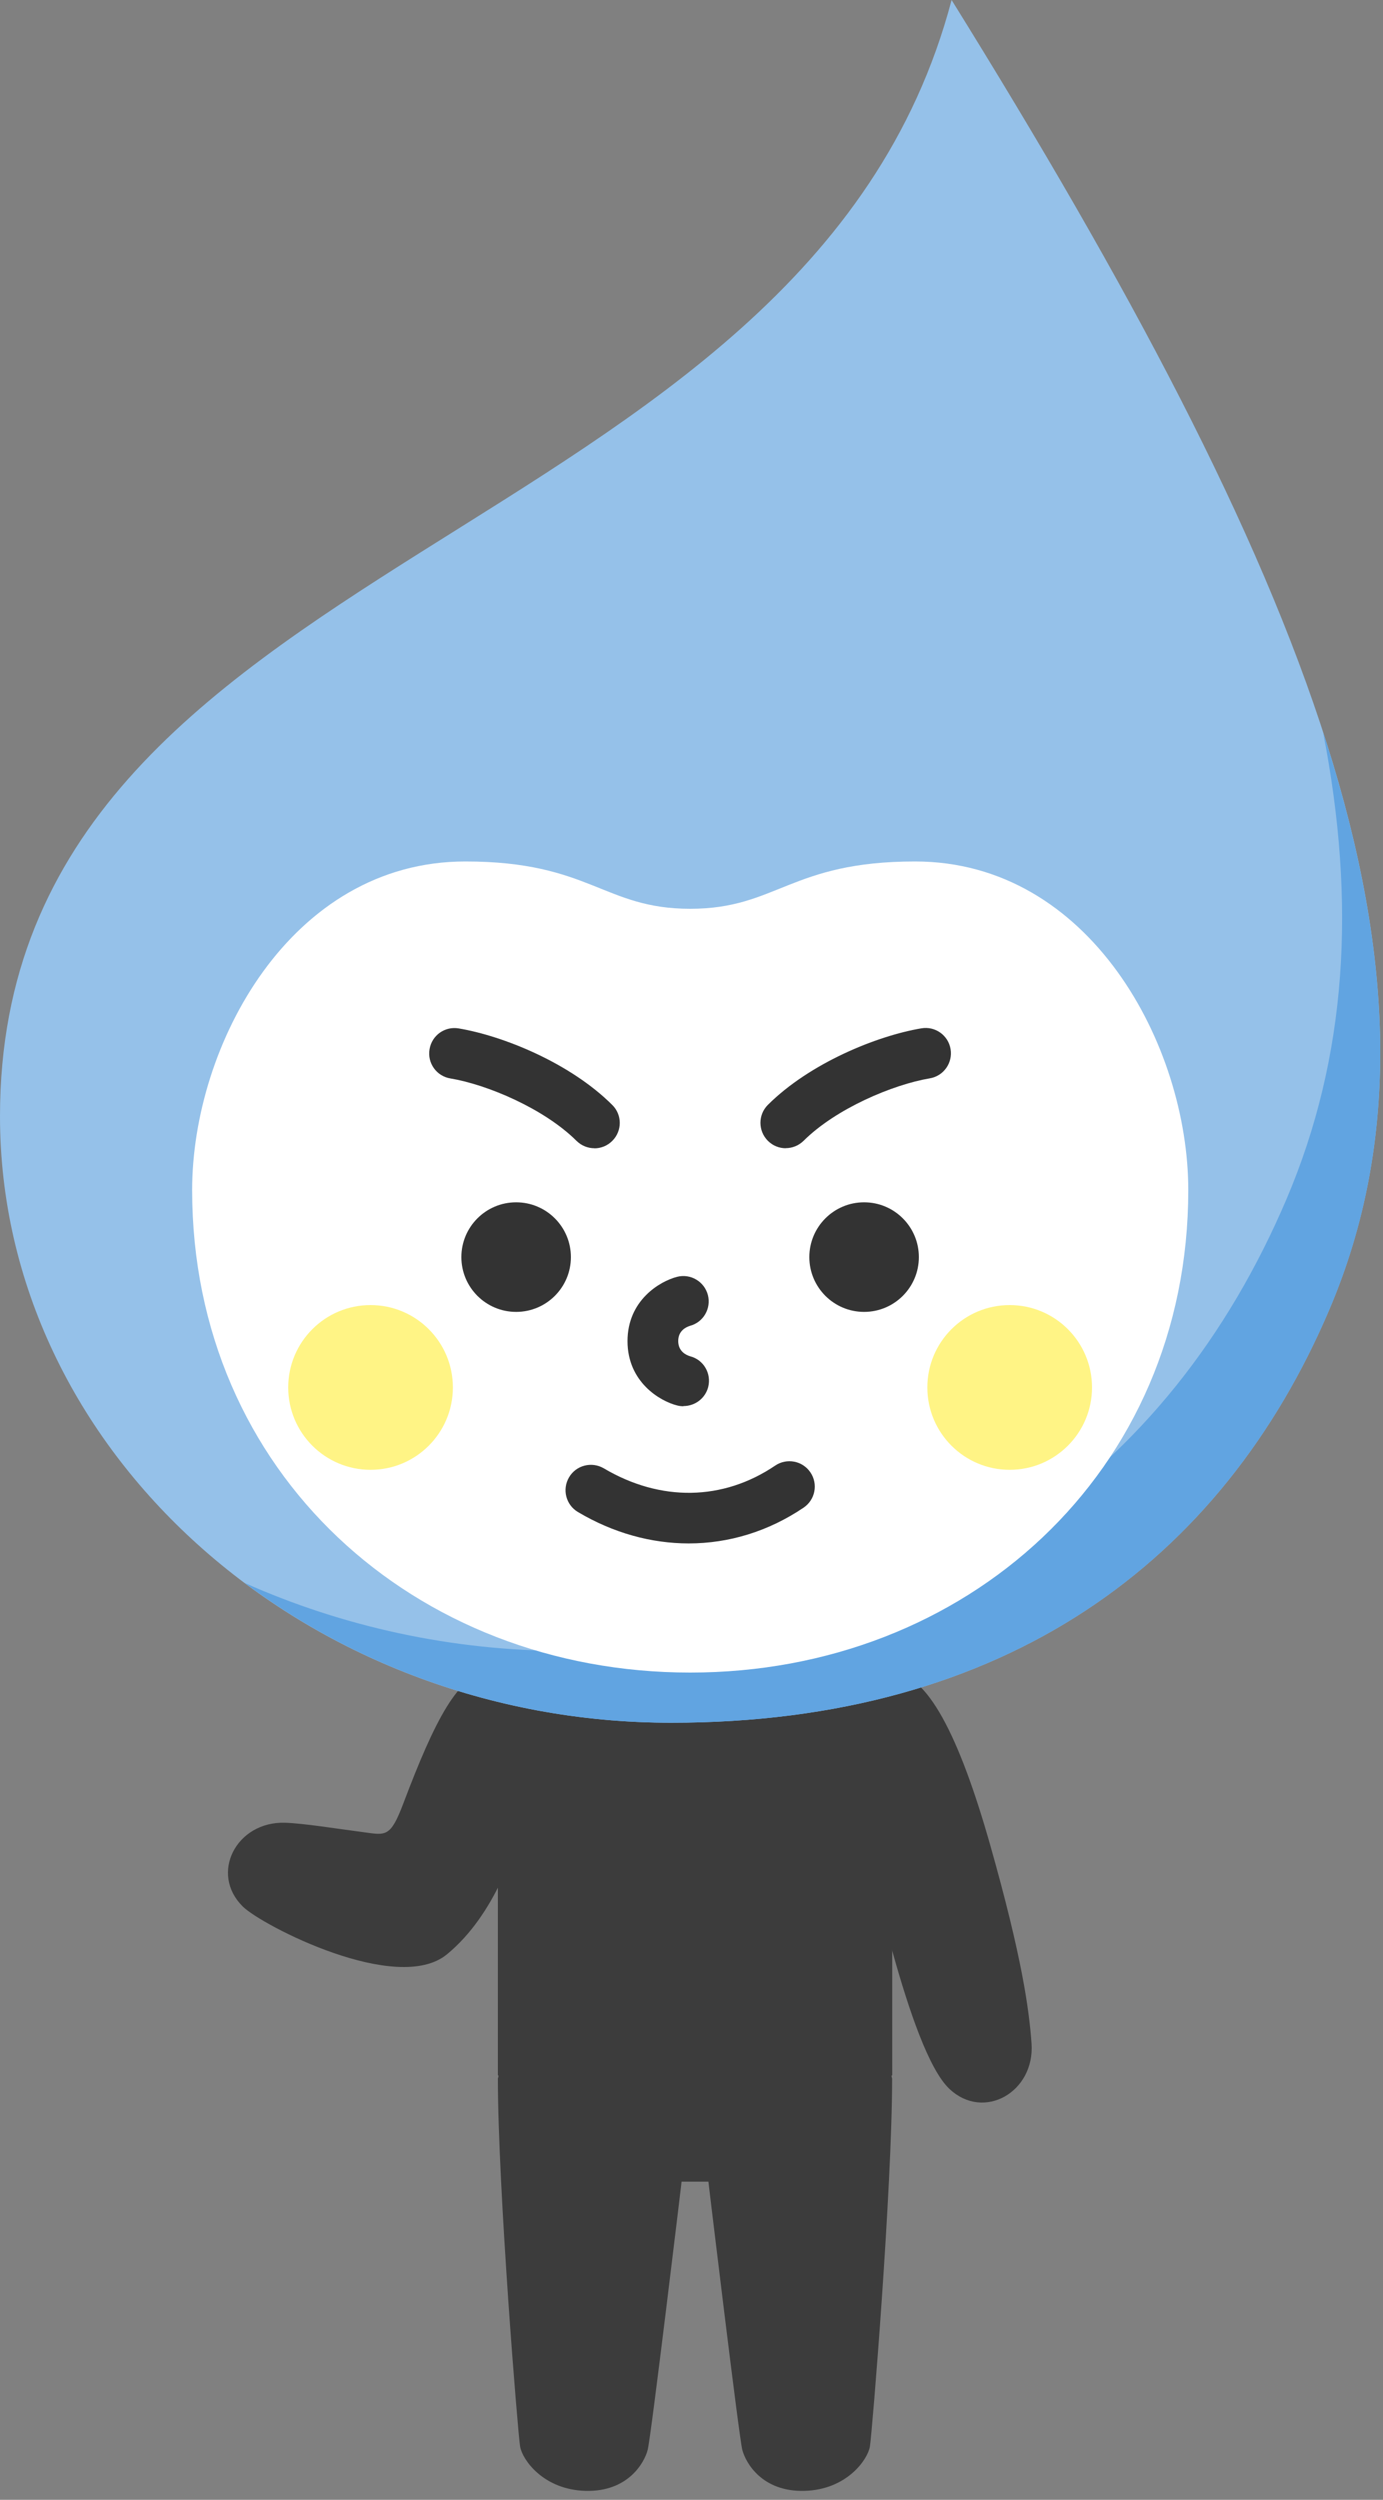 <svg width="150" height="271" viewBox="0 0 150 271" fill="none" xmlns="http://www.w3.org/2000/svg">
<rect x="0" y="0" width="150" height="271" fill="#808080" stroke="none"/>
<g clip-path="url(#clip0_2_7803)">
<path d="M96.76 225.29C96.76 237.21 94.59 263.78 94.35 265.22C94.11 266.66 91.82 269.91 87.25 270.03C82.68 270.15 80.88 267.02 80.51 265.58C80.14 264.14 76.9 237.07 76.9 237.07C76.03 230.15 77.64 221.9 85.26 218.34C94.82 213.87 96.74 225.29 96.74 225.29H96.76Z" fill="#3C3C3C"/>
<path d="M54 225.29C54 237.21 56.17 263.78 56.41 265.22C56.65 266.66 58.94 269.91 63.51 270.03C68.08 270.15 69.88 267.02 70.25 265.58C70.62 264.14 73.86 237.07 73.86 237.07C74.73 230.15 73.12 221.9 65.5 218.34C55.94 213.87 54.02 225.29 54.02 225.29H54Z" fill="#3C3C3C"/>
<path d="M56.83 181C56.83 181 54 190.55 54 199.75V224.97L71.5 236.51H79.27L96.77 224.97V199.75C96.76 190.55 93.93 181 93.93 181H56.83Z" fill="#3C3C3C"/>
<path d="M88.01 181.32H96.71C100.51 181.32 104.02 188.08 107.43 200.13C110.84 212.18 111.61 217.79 111.88 221.52C112.26 226.79 106.7 229.97 102.97 226.45C98.5 222.23 94.28 200.62 93.56 199.3H88.01V181.32Z" fill="#3C3C3C"/>
<path d="M61.77 181.32H53.07C49.79 181.32 47.15 186.5 43.76 195.47C42.34 199.23 41.86 198.95 39.39 198.62C36.49 198.24 32.9 197.66 30.92 197.6C25.64 197.43 22.69 203.11 26.35 206.7C28.45 208.75 43.07 216.3 48.47 211.87C53.87 207.44 55.84 200 56.21 199.31H61.76V181.33L61.77 181.32Z" fill="#3C3C3C"/>
<path d="M144.17 141.98C132.55 169.25 109.1 186.76 72.79 186.76C33.11 186.76 0 157.32 0 121.01C0 59.12 87.33 60.17 103.21 0C141.65 61.86 159.62 105.72 144.17 141.98Z" fill="#95C1E9"/>
<path d="M143.5 79.37C147.12 97.93 146.09 114.59 139.54 129.98C126.83 159.82 101.17 178.98 61.43 178.98C48.98 178.98 37.13 176.32 26.55 171.61C39.2 181.07 55.36 186.76 72.8 186.76C109.11 186.76 132.56 169.25 144.18 141.98C152.04 123.54 151.23 103.12 143.5 79.38V79.37Z" fill="#61A4E1"/>
<path d="M74.85 181.32C45.02 181.32 20.84 159.7 20.84 129.01C20.84 113.31 31.52 93.39 50.47 93.39C63.99 93.39 65.46 98.52 74.86 98.52C84.26 98.52 85.72 93.39 99.25 93.39C118.2 93.39 128.88 113.31 128.88 129.01C128.88 159.71 104.7 181.32 74.87 181.32H74.85Z" fill="white"/>
<path d="M85.23 124.48C84.52 124.48 83.82 124.21 83.28 123.67C82.21 122.59 82.21 120.85 83.28 119.78C87.84 115.24 95.11 112.29 99.93 111.48C101.44 111.22 102.85 112.24 103.1 113.73C103.35 115.23 102.34 116.65 100.85 116.9C96.83 117.58 90.67 120.18 87.16 123.67C86.62 124.2 85.92 124.47 85.22 124.47L85.23 124.48Z" fill="#333333"/>
<path d="M64.47 124.48C63.77 124.48 63.07 124.21 62.53 123.68C59.02 120.19 52.86 117.58 48.84 116.91C47.34 116.66 46.33 115.24 46.59 113.74C46.84 112.24 48.25 111.23 49.76 111.49C54.58 112.3 61.85 115.24 66.41 119.79C67.49 120.86 67.49 122.6 66.41 123.68C65.87 124.22 65.17 124.49 64.46 124.49L64.47 124.48Z" fill="#333333"/>
<path d="M55.98 142.22C59.261 142.22 61.92 139.561 61.92 136.28C61.92 132.999 59.261 130.34 55.98 130.34C52.7 130.34 50.04 132.999 50.04 136.28C50.04 139.561 52.7 142.22 55.98 142.22Z" fill="#333333"/>
<path d="M93.72 142.22C97.001 142.22 99.66 139.561 99.66 136.28C99.66 132.999 97.001 130.34 93.72 130.34C90.44 130.34 87.78 132.999 87.78 136.28C87.78 139.561 90.44 142.22 93.72 142.22Z" fill="#333333"/>
<path d="M74.7 167.32C70.64 167.32 66.52 166.19 62.69 163.92C61.38 163.15 60.95 161.46 61.72 160.15C62.49 158.84 64.18 158.41 65.49 159.18C71.64 162.82 78.42 162.71 84.08 158.88C85.34 158.03 87.05 158.36 87.9 159.62C88.75 160.88 88.42 162.59 87.16 163.44C83.34 166.02 79.05 167.32 74.7 167.32Z" fill="#333333"/>
<path d="M40.19 159.34C45.122 159.34 49.12 155.342 49.12 150.41C49.12 145.478 45.122 141.48 40.19 141.48C35.258 141.48 31.26 145.478 31.26 150.41C31.26 155.342 35.258 159.34 40.19 159.34Z" fill="#FFF485"/>
<path d="M109.51 159.34C114.441 159.34 118.44 155.342 118.44 150.41C118.44 145.478 114.441 141.48 109.51 141.48C104.578 141.48 100.58 145.478 100.58 150.41C100.58 155.342 104.578 159.34 109.51 159.34Z" fill="#FFF485"/>
<path d="M74.12 152.45C73.89 152.45 73.66 152.42 73.43 152.36C71.57 151.89 68.06 149.82 68.06 145.39C68.06 140.96 71.57 138.9 73.43 138.42C74.9 138.04 76.4 138.93 76.78 140.4C77.15 141.86 76.29 143.34 74.84 143.73C74.36 143.88 73.56 144.29 73.56 145.38C73.56 146.47 74.37 146.89 74.85 147.03C76.32 147.41 77.18 148.9 76.81 150.37C76.49 151.61 75.36 152.43 74.13 152.43L74.12 152.45Z" fill="#333333"/>
</g>
<defs>
<clipPath id="clip0_2_7803">
<rect width="149.7" height="270.04" fill="white"/>
</clipPath>
</defs>
</svg>
